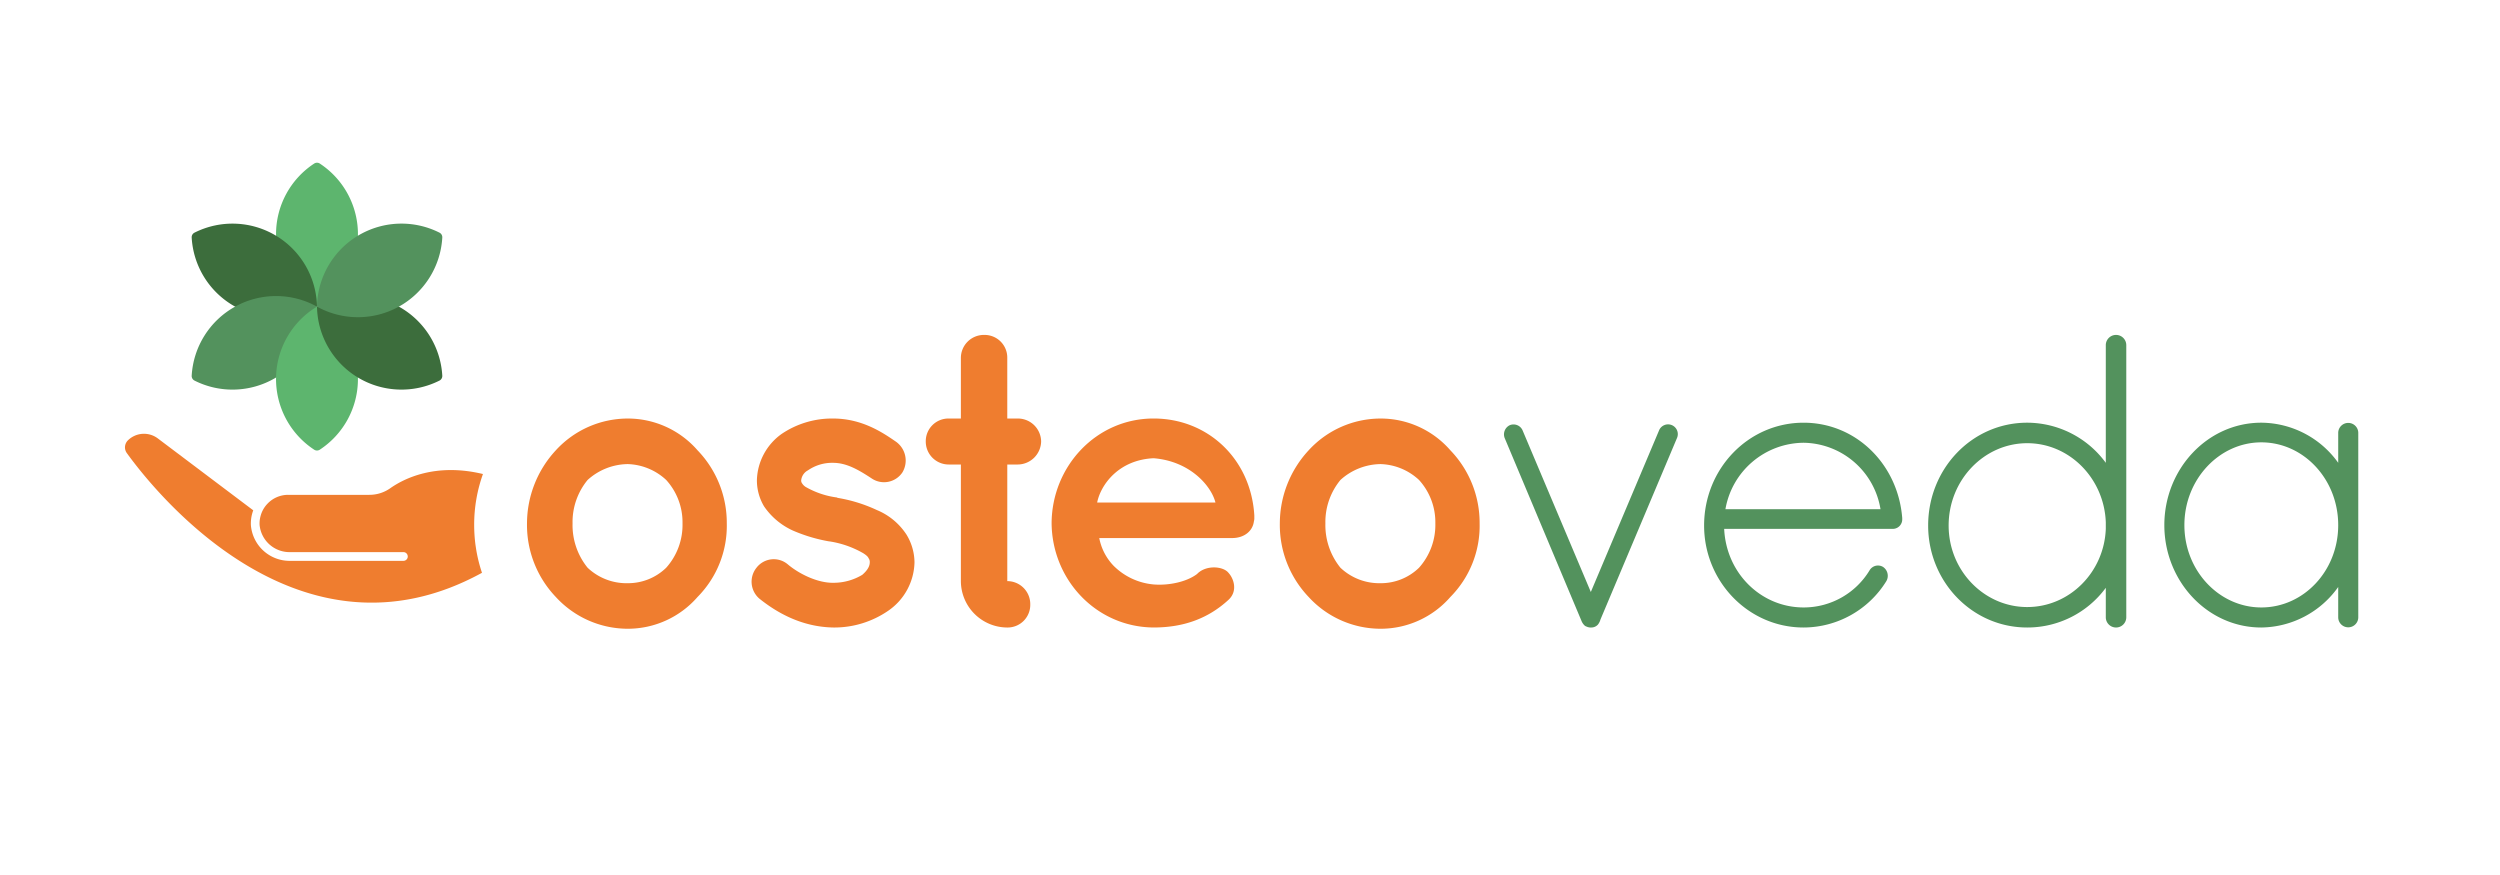 <svg xmlns="http://www.w3.org/2000/svg" viewBox="0 0 566.929 198.425"><defs><style>.cls-1{isolation:isolate;}.cls-2{fill:#ef7d2f;}.cls-3{fill:#53925d;}.cls-4{fill:#5db56e;}.cls-5{mix-blend-mode:multiply;}.cls-6{fill:#3c6d3c;}</style></defs><title>logo</title><g class="cls-1"><g id="Ebene_1" data-name="Ebene 1"><path class="cls-2" d="M126.049,135.382a23.656,23.656,0,0,1-6.54-16.682,24.462,24.462,0,0,1,6.54-16.588,22.139,22.139,0,0,1,16.3-7.2,20.96,20.96,0,0,1,15.83,7.2,23.687,23.687,0,0,1,6.635,16.588,22.937,22.937,0,0,1-6.635,16.682,20.961,20.961,0,0,1-15.83,7.2A22.141,22.141,0,0,1,126.049,135.382Zm3.792-16.682a15.327,15.327,0,0,0,3.413,10.048,12.825,12.825,0,0,0,9.1,3.506,12.408,12.408,0,0,0,8.72-3.506,14.562,14.562,0,0,0,3.7-10.048,14.251,14.251,0,0,0-3.7-9.858,13.388,13.388,0,0,0-8.72-3.6,13.78,13.78,0,0,0-9.1,3.6A14.988,14.988,0,0,0,129.841,118.7Z"/><path class="cls-2" d="M171.551,128.748a4.929,4.929,0,0,1,7.109-.758c2.464,2.085,6.73,4.264,10.427,4.17a12.646,12.646,0,0,0,6.445-1.8c1.327-1.138,1.706-2.085,1.706-2.844a1.417,1.417,0,0,0-.284-.947c-.095-.285-.474-.664-1.232-1.138a21.988,21.988,0,0,0-7.583-2.654h-.095a36.339,36.339,0,0,1-8.247-2.465,15.823,15.823,0,0,1-6.54-5.5,11.488,11.488,0,0,1-1.611-5.972,13.31,13.31,0,0,1,5.592-10.426A20.39,20.39,0,0,1,188.9,94.909c6.54,0,11.185,3.128,14.218,5.213a5.237,5.237,0,0,1,1.517,7.014,5.017,5.017,0,0,1-7.015,1.327c-3.033-1.991-5.687-3.507-8.72-3.507a9.643,9.643,0,0,0-5.687,1.707,2.886,2.886,0,0,0-1.517,2.179,1.023,1.023,0,0,0,.189.758,2.542,2.542,0,0,0,1.043.948,19.33,19.33,0,0,0,6.92,2.276l.095.095h.094a34.1,34.1,0,0,1,8.816,2.748,14.721,14.721,0,0,1,6.729,5.592,12.276,12.276,0,0,1,1.8,6.256,13.673,13.673,0,0,1-5.972,10.995,21.565,21.565,0,0,1-12.322,3.792c-7.394-.094-13.081-3.506-16.873-6.54A5.056,5.056,0,0,1,171.551,128.748Z"/><path class="cls-2" d="M236.1,100.122a5.343,5.343,0,0,1-5.308,5.214h-2.37v26.445a5.22,5.22,0,0,1,5.214,5.308,5.14,5.14,0,0,1-5.214,5.213A10.558,10.558,0,0,1,217.9,131.781V105.336h-2.749a5.2,5.2,0,0,1-5.213-5.214,5.138,5.138,0,0,1,5.213-5.213H217.9V81.164a5.22,5.22,0,0,1,5.308-5.213,5.139,5.139,0,0,1,5.213,5.213V94.909h2.37A5.278,5.278,0,0,1,236.1,100.122Z"/><path class="cls-2" d="M238.473,118.605c.095-12.891,10.143-23.7,23.129-23.7,12.322,0,22.085,9.194,22.843,21.99v.475a2.639,2.639,0,0,1-.094.852c-.285,2.276-2.275,3.792-4.929,3.792H249.279a12.43,12.43,0,0,0,3.223,6.256,14.678,14.678,0,0,0,9.1,4.266c3.412.284,7.488-.57,9.858-2.37,1.99-2.085,5.876-1.8,7.109-.285,1.232,1.327,2.18,4.171,0,6.161-4.645,4.266-10.237,6.256-16.967,6.256C248.616,142.208,238.568,131.5,238.473,118.605Zm10.332-4.644H275.63c-.948-3.791-5.782-9.384-14.028-10.047C253.545,104.293,249.564,110.075,248.805,113.961Z"/><path class="cls-2" d="M296.77,135.382a23.651,23.651,0,0,1-6.54-16.682,24.457,24.457,0,0,1,6.54-16.588,22.136,22.136,0,0,1,16.3-7.2,20.956,20.956,0,0,1,15.829,7.2,23.683,23.683,0,0,1,6.636,16.588,22.934,22.934,0,0,1-6.636,16.682,20.958,20.958,0,0,1-15.829,7.2A22.137,22.137,0,0,1,296.77,135.382Zm3.792-16.682a15.326,15.326,0,0,0,3.412,10.048,12.828,12.828,0,0,0,9.1,3.506,12.412,12.412,0,0,0,8.721-3.506,14.57,14.57,0,0,0,3.7-10.048,14.259,14.259,0,0,0-3.7-9.858,13.393,13.393,0,0,0-8.721-3.6,13.784,13.784,0,0,0-9.1,3.6A14.987,14.987,0,0,0,300.562,118.7Z"/><path class="cls-3" d="M359.428,141.923a2.967,2.967,0,0,1-.759-1.043l-17.44-41.517a2.309,2.309,0,0,1,1.136-2.938,2.236,2.236,0,0,1,2.939,1.232l15.45,36.589,15.451-36.589a2.21,2.21,0,1,1,4.075,1.706L362.935,140.5a3.212,3.212,0,0,1-.569,1.137,2.02,2.02,0,0,1-1.516.663,2.1,2.1,0,0,1-.759-.094c-.1,0-.1,0-.189-.095C359.712,142.113,359.617,142.018,359.428,141.923Z"/><path class="cls-3" d="M386.444,119.174c0-12.891,10.046-23.317,22.558-23.317,11.943,0,21.423,9.479,22.37,21.611v.379a2.148,2.148,0,0,1-2.274,2.085H390.993c.474,10.143,8.436,17.821,18.009,17.821a17.46,17.46,0,0,0,14.977-8.437,2.213,2.213,0,0,1,3.033-.758,2.419,2.419,0,0,1,.759,3.223A22.137,22.137,0,0,1,409,142.3C396.49,142.3,386.444,131.876,386.444,119.174Zm4.833-3.7h35.167A17.932,17.932,0,0,0,409,100.406,18.137,18.137,0,0,0,391.277,115.477Z"/><path class="cls-3" d="M477.535,133.3a22.075,22.075,0,0,1-17.819,9c-12.513,0-22.465-10.426-22.465-23.128,0-12.891,9.952-23.317,22.465-23.317a22.165,22.165,0,0,1,17.819,9.1V78.226a2.323,2.323,0,0,1,4.645,0v61.8a2.323,2.323,0,0,1-4.645,0Zm0-13.365v-1.516c-.379-9.953-8.246-17.915-17.819-17.915-9.764,0-17.82,8.341-17.82,18.673,0,10.237,8.056,18.484,17.82,18.484C469.289,137.658,477.156,129.791,477.535,119.932Z"/><path class="cls-3" d="M534.789,98.131v41.9a2.275,2.275,0,0,1-4.549,0v-6.92A21.679,21.679,0,0,1,512.8,142.3c-12.228,0-21.99-10.521-21.99-23.222s9.762-23.223,21.99-23.223a21.593,21.593,0,0,1,17.441,9.1V98.131a2.275,2.275,0,0,1,4.549,0ZM530.24,119.08c0-10.427-7.868-18.768-17.441-18.768-9.479,0-17.441,8.341-17.441,18.768s7.962,18.673,17.441,18.673C522.372,137.753,530.24,129.506,530.24,119.08Z"/><path class="cls-4" d="M62.6,53.111a19.149,19.149,0,0,0,9.286,16.422,19.164,19.164,0,0,0,.631-32.446,1.161,1.161,0,0,0-1.263,0A19.144,19.144,0,0,0,62.6,53.111Z"/><g class="cls-5"><path class="cls-6" d="M53.019,69.364a19.15,19.15,0,0,0,18.864.169A19.164,19.164,0,0,0,44.1,52.763a1.161,1.161,0,0,0-.632,1.094A19.143,19.143,0,0,0,53.019,69.364Z"/></g><g class="cls-5"><path class="cls-3" d="M62.3,85.785a19.147,19.147,0,0,0,9.579-16.252A19.163,19.163,0,0,0,43.469,85.2a1.175,1.175,0,0,0,.638,1.105A19.141,19.141,0,0,0,62.3,85.785Z"/></g><g class="cls-5"><path class="cls-4" d="M81.168,85.955a19.148,19.148,0,0,0-9.285-16.422,19.163,19.163,0,0,0-.63,32.447,1.158,1.158,0,0,0,1.259,0A19.142,19.142,0,0,0,81.168,85.955Z"/></g><g class="cls-5"><path class="cls-6" d="M90.747,69.7a19.15,19.15,0,0,0-18.864-.169A19.163,19.163,0,0,0,99.659,86.306,1.176,1.176,0,0,0,100.3,85.2,19.143,19.143,0,0,0,90.747,69.7Z"/></g><g class="cls-5"><path class="cls-3" d="M81.462,53.281a19.147,19.147,0,0,0-9.579,16.252A19.162,19.162,0,0,0,100.3,53.857a1.16,1.16,0,0,0-.631-1.094A19.144,19.144,0,0,0,81.462,53.281Z"/></g><path class="cls-2" d="M108.03,124.875a33.538,33.538,0,0,0,1.27,5.02c-41.51,22.75-74.24-18.43-80.54-27.15a2.207,2.207,0,0,1-.42-1.29,2.274,2.274,0,0,1,.69-1.62,5.208,5.208,0,0,1,6.75-.42l21.65,16.31a8.48,8.48,0,0,0-.53,3.44,8.809,8.809,0,0,0,8.89,8.02h25.7a.99.99,0,0,0,.98-.99.22.22,0,0,0-.01-.08.973.973,0,0,0-.97-.91H65.79a6.815,6.815,0,0,1-6.92-6.15,6.22,6.22,0,0,1,.23-2.07,6.354,6.354,0,0,1,1.55-2.75,6.45,6.45,0,0,1,4.71-2.02H83.71a8.213,8.213,0,0,0,4.78-1.49c2.99-2.11,10.16-5.85,21.03-3.23a34.033,34.033,0,0,0-1.99,11.51,35.5,35.5,0,0,0,.29,4.52C107.89,123.975,107.95,124.425,108.03,124.875Z"/></g></g></svg>